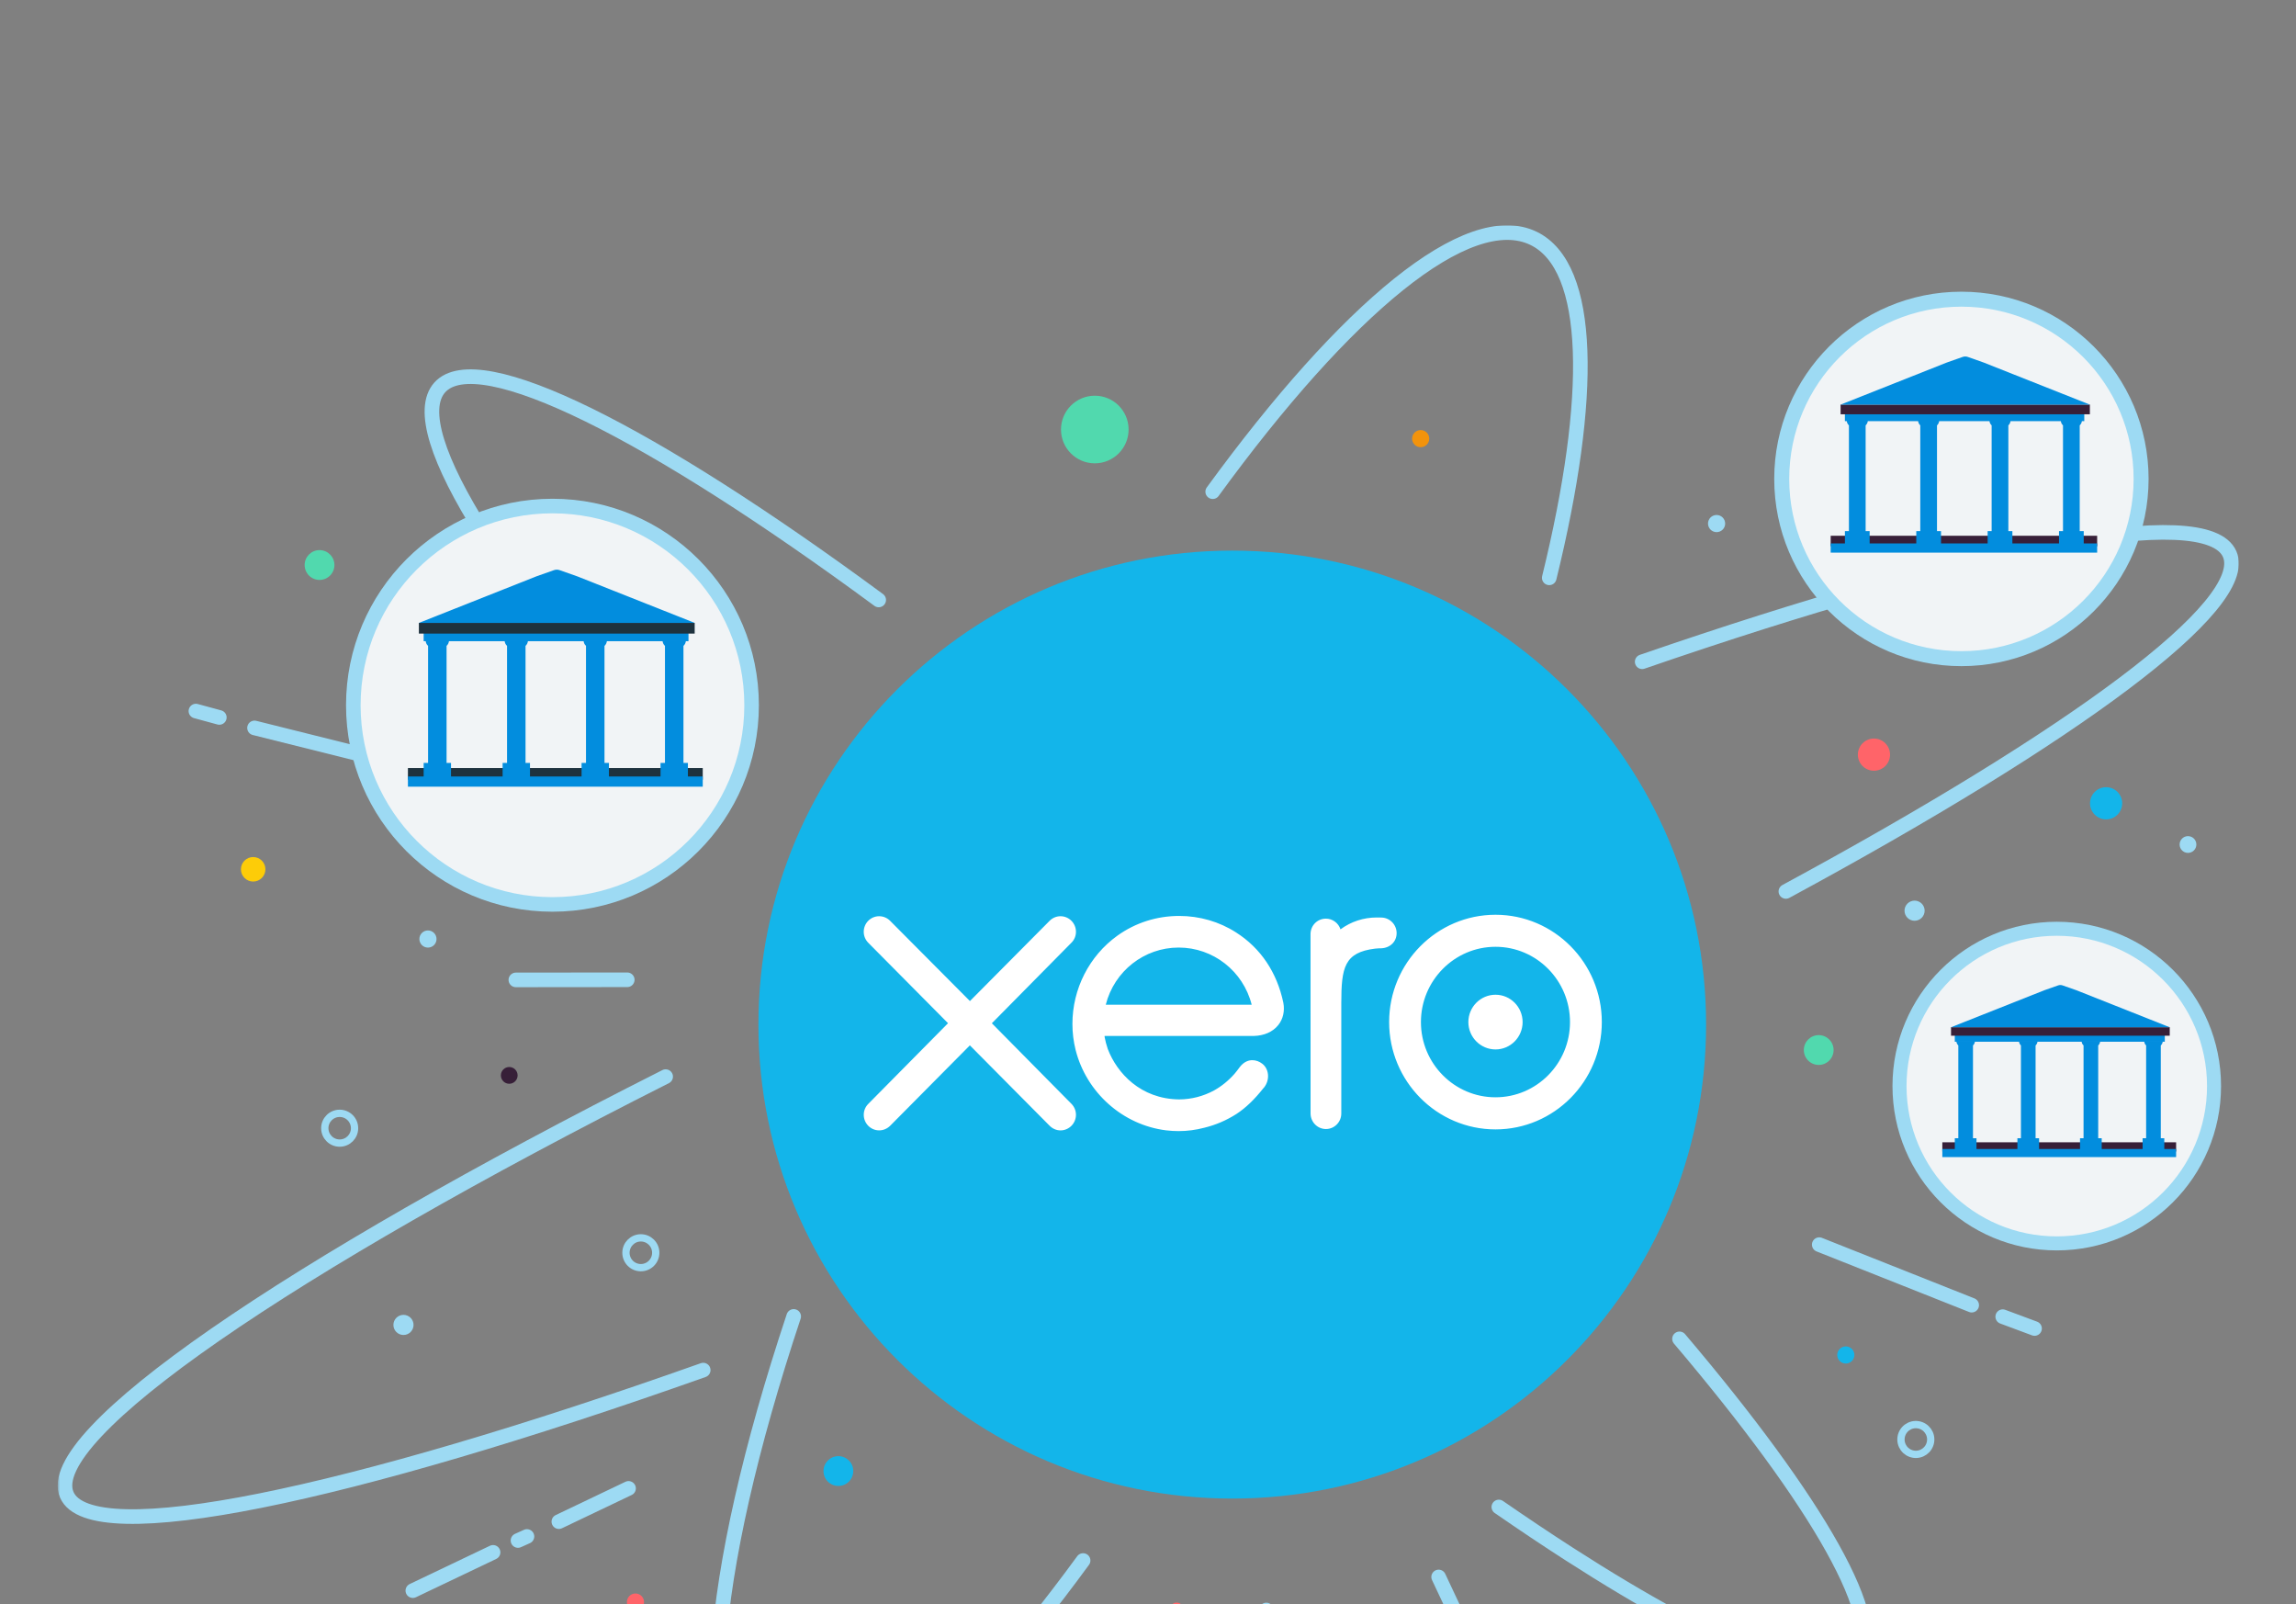 <svg width="1134" height="792" viewBox="0 0 1134 792" fill="none" xmlns="http://www.w3.org/2000/svg">
<rect x="0" y="0" width="1134" height="792" fill="#808080" stroke="none"/>
<g clip-path="url(#clip0_316_38859)">
<mask id="mask0_316_38859" style="mask-type:luminance" maskUnits="userSpaceOnUse" x="28" y="111" width="1078" height="844">
<path d="M1106 111H28.237V954.367H1106V111Z" fill="white"/>
</mask>
<g mask="url(#mask0_316_38859)">
<mask id="mask1_316_38859" style="mask-type:luminance" maskUnits="userSpaceOnUse" x="28" y="111" width="1078" height="844">
<path d="M1106 111H28.237V954.367H1106V111Z" fill="white"/>
</mask>
<g mask="url(#mask1_316_38859)">
<mask id="mask2_316_38859" style="mask-type:luminance" maskUnits="userSpaceOnUse" x="28" y="111" width="1078" height="844">
<path d="M1106 111H28.237V954.368H1106V111Z" fill="white"/>
</mask>
<g mask="url(#mask2_316_38859)">
<path fill-rule="evenodd" clip-rule="evenodd" d="M608.61 271.866C479.342 271.866 374.587 376.652 374.587 505.899C374.587 635.145 479.352 739.932 608.61 739.932C737.867 739.932 842.642 635.135 842.642 505.899C842.642 376.663 737.835 271.866 608.61 271.866Z" fill="#13B5EA"/>
<path fill-rule="evenodd" clip-rule="evenodd" d="M631.299 506.188C633.71 503.19 634.617 499.265 633.849 495.126C630.712 480.138 622.648 468.137 610.519 460.414C602.198 455.069 592.48 452.253 582.421 452.253C571.327 452.253 560.755 455.624 551.869 462.003C537.97 471.977 529.671 488.267 529.671 505.59C529.671 509.943 530.204 514.252 531.249 518.423C536.594 539.513 554.558 555.471 575.957 558.117C578.026 558.362 580.095 558.49 582.112 558.49C586.4 558.49 590.571 557.935 594.859 556.815C600.428 555.461 605.74 553.188 610.647 550.052C615.277 547.023 619.544 542.937 624.035 537.251L624.333 536.942C625.827 535.064 626.52 532.643 626.232 530.307C625.976 528.216 624.984 526.413 623.448 525.229C621.986 524.088 620.248 523.469 618.541 523.469C616.834 523.469 614.445 524.077 612.247 526.968L612.076 527.203C611.351 528.184 610.594 529.197 609.73 530.2C606.764 533.56 603.361 536.334 599.606 538.425C594.24 541.316 588.437 542.798 582.378 542.841C563.348 542.628 551.699 529.848 547.144 517.975C546.429 515.842 545.917 513.89 545.586 512.076C545.586 511.895 545.565 511.703 545.554 511.511H619.224C624.344 511.383 628.622 509.505 631.288 506.188M546.141 496.086C550.344 479.466 565.15 467.86 582.154 467.86C599.158 467.86 613.986 479.434 618.21 496.086H546.141ZM752.022 504.662C752.022 512.108 746.017 518.167 738.635 518.167C731.253 518.167 725.226 512.108 725.226 504.662C725.226 497.216 731.242 491.157 738.635 491.157C746.027 491.157 752.022 497.216 752.022 504.662ZM682.076 468.233C681.735 468.233 680.38 468.233 679.132 468.393C663.974 470.281 662.469 477.663 662.469 495.318V549.807C662.469 554.031 659.066 557.466 654.885 557.466C650.703 557.466 647.322 554.031 647.29 549.807L647.268 461.214C647.3 456.936 650.639 453.587 654.874 453.587C658.16 453.587 661.072 455.763 662.075 458.867C667.28 455.037 673.457 453.011 679.996 453.011L682.151 453.043C686.364 453.043 689.799 456.488 689.799 460.734C689.799 464.979 686.556 468.073 682.097 468.233M529.191 545.028C530.631 546.489 531.42 548.409 531.42 550.436C531.42 554.682 527.985 558.138 523.782 558.138C521.734 558.138 519.782 557.274 518.278 555.717L479.022 516.151L439.595 555.909C438.123 557.338 436.213 558.128 434.218 558.128C430.026 558.128 426.612 554.682 426.612 550.447C426.612 548.356 427.445 546.393 428.959 544.932L468.237 505.217L428.895 465.556C427.413 464.073 426.602 462.121 426.602 460.072C426.602 455.837 430.015 452.392 434.208 452.392C436.234 452.392 438.144 453.181 439.584 454.611L479.054 494.283L518.374 454.685C519.824 453.213 521.745 452.392 523.782 452.392C527.996 452.392 531.42 455.837 531.42 460.072C531.42 462.121 530.631 464.041 529.191 465.46L489.881 505.249L529.201 545.039L529.191 545.028ZM738.635 451.667C709.662 451.667 686.098 475.444 686.098 504.662C686.098 533.88 709.662 557.647 738.635 557.647C767.608 557.647 791.14 533.88 791.14 504.662C791.14 475.444 767.586 451.667 738.635 451.667ZM738.635 541.796C718.324 541.796 701.8 525.133 701.8 504.662C701.8 484.192 718.324 467.486 738.635 467.486C758.946 467.486 775.427 484.16 775.427 504.662C775.427 525.165 758.924 541.796 738.635 541.796Z" fill="white"/>
<path d="M347.321 676.493C171.639 738.737 44.921 765.523 32.995 738.086C20.215 708.687 142.837 625.364 328.771 531.586" stroke="#9DDAF3" stroke-width="7.21" stroke-miterlimit="10" stroke-linecap="round"/>
<path d="M811.078 326.749C974.119 270.575 1089.86 247.437 1101.24 273.604C1112.18 298.747 1024.07 363.328 882.048 440.155" stroke="#9DDAF3" stroke-width="7.21" stroke-miterlimit="10" stroke-linecap="round"/>
<path d="M534.951 770.516C469.4 860.165 409.523 910.153 377.265 894.354C340.729 876.465 349.124 778.869 392.007 649.985" stroke="#9DDAF3" stroke-width="7.21" stroke-miterlimit="10" stroke-linecap="round"/>
<path d="M598.956 242.776C664.859 152.37 725.119 101.87 757.516 117.733C786.35 131.856 787.193 195.658 765.175 285.307" stroke="#9DDAF3" stroke-width="7.21" stroke-miterlimit="10" stroke-linecap="round"/>
<path d="M345.657 396.921C251.005 293.713 198.095 212.556 217.2 191.295C236.242 170.121 321.965 213.697 433.994 296.231" stroke="#9DDAF3" stroke-width="7.21" stroke-miterlimit="10" stroke-linecap="round"/>
<path d="M829.511 661.067C897.921 741.713 933.187 802.432 917.037 820.396C902.519 836.547 849.203 815.03 775.011 767.294C763.885 760.136 752.289 752.381 740.278 744.081" stroke="#9DDAF3" stroke-width="7.21" stroke-miterlimit="10" stroke-linecap="round"/>
<path d="M557.417 212.075C557.417 221.292 549.939 228.77 540.722 228.77C531.505 228.77 524.028 221.292 524.028 212.075C524.028 202.859 531.505 195.381 540.722 195.381C549.939 195.381 557.417 202.848 557.417 212.075Z" fill="#51D9AE"/>
<path d="M905.623 518.455C905.623 522.519 902.327 525.816 898.262 525.816C894.198 525.816 890.913 522.519 890.913 518.455C890.913 514.391 894.209 511.094 898.262 511.094C902.316 511.094 905.623 514.391 905.623 518.455Z" fill="#51D9AE"/>
<path d="M421.439 726.342C421.439 730.406 418.143 733.702 414.078 733.702C410.014 733.702 406.729 730.406 406.729 726.342C406.729 722.277 410.025 718.981 414.078 718.981C418.132 718.981 421.439 722.277 421.439 726.342Z" fill="#13B5EA"/>
<path d="M323.875 618.558C323.875 622.622 320.578 625.918 316.514 625.918C312.45 625.918 309.164 622.622 309.164 618.558C309.164 614.493 312.461 611.197 316.514 611.197C320.568 611.197 323.875 614.493 323.875 618.558Z" stroke="#9DDAF3" stroke-width="3.6" stroke-miterlimit="10"/>
<path d="M165.175 278.982C165.175 283.046 161.879 286.342 157.815 286.342C153.75 286.342 150.465 283.046 150.465 278.982C150.465 274.918 153.761 271.621 157.815 271.621C161.868 271.621 165.175 274.918 165.175 278.982Z" fill="#51D9AE"/>
<path d="M318.093 791.029C318.093 793.376 316.194 795.264 313.858 795.264C311.522 795.264 309.623 793.365 309.623 791.029C309.623 788.693 311.522 786.794 313.858 786.794C316.194 786.794 318.093 788.693 318.093 791.029Z" fill="#FF6469"/>
<path d="M705.907 216.577C705.907 218.924 704.008 220.812 701.672 220.812C699.336 220.812 697.437 218.913 697.437 216.577C697.437 214.241 699.336 212.342 701.672 212.342C704.008 212.342 705.907 214.241 705.907 216.577Z" fill="#F2930C"/>
<path d="M915.885 669.026C915.885 671.373 913.986 673.261 911.65 673.261C909.314 673.261 907.415 671.362 907.415 669.026C907.415 666.69 909.314 664.791 911.65 664.791C913.986 664.791 915.885 666.69 915.885 669.026Z" fill="#13B5EA"/>
<path d="M852.062 258.511C852.062 260.857 850.163 262.746 847.827 262.746C845.491 262.746 843.592 260.847 843.592 258.511C843.592 256.174 845.491 254.276 847.827 254.276C850.163 254.276 852.062 256.174 852.062 258.511Z" fill="#9DDAF3"/>
<path d="M215.6 463.646C215.6 465.992 213.701 467.881 211.365 467.881C209.029 467.881 207.13 465.982 207.13 463.646C207.13 461.309 209.029 459.411 211.365 459.411C213.701 459.411 215.6 461.309 215.6 463.646Z" fill="#9DDAF3"/>
<path d="M1048.16 396.633C1048.16 401.028 1044.6 404.58 1040.21 404.58C1035.83 404.58 1032.27 401.017 1032.27 396.633C1032.27 392.248 1035.83 388.685 1040.21 388.685C1044.6 388.685 1048.16 392.248 1048.16 396.633Z" fill="#13B5EA"/>
<path d="M950.586 449.66C950.586 452.402 948.357 454.632 945.615 454.632C942.874 454.632 940.644 452.402 940.644 449.66C940.644 446.919 942.874 444.689 945.615 444.689C948.357 444.689 950.586 446.919 950.586 449.66Z" fill="#9DDAF3"/>
<path d="M204.25 654.187C204.25 656.929 202.02 659.158 199.279 659.158C196.537 659.158 194.308 656.929 194.308 654.187C194.308 651.446 196.537 649.216 199.279 649.216C202.02 649.216 204.25 651.446 204.25 654.187Z" fill="#9DDAF3"/>
<path d="M255.656 530.978C255.656 533.261 253.8 535.117 251.517 535.117C249.234 535.117 247.378 533.261 247.378 530.978C247.378 528.695 249.234 526.839 251.517 526.839C253.8 526.839 255.656 528.695 255.656 530.978Z" fill="#371F38"/>
<path d="M1084.79 416.985C1084.79 419.268 1082.94 421.124 1080.65 421.124C1078.37 421.124 1076.52 419.268 1076.52 416.985C1076.52 414.703 1078.37 412.846 1080.65 412.846C1082.94 412.846 1084.79 414.703 1084.79 416.985Z" fill="#9DDAF3"/>
<path d="M953.496 711.927C954.146 707.92 951.425 704.145 947.418 703.495C943.412 702.844 939.636 705.565 938.986 709.572C938.335 713.579 941.056 717.354 945.063 718.005C949.07 718.655 952.845 715.934 953.496 711.927Z" stroke="#9DDAF3" stroke-width="3.6" stroke-miterlimit="10"/>
<path d="M167.767 564.41C171.826 564.41 175.117 561.12 175.117 557.061C175.117 553.001 171.826 549.711 167.767 549.711C163.708 549.711 160.417 553.001 160.417 557.061C160.417 561.12 163.708 564.41 167.767 564.41Z" stroke="#9DDAF3" stroke-width="3.6" stroke-miterlimit="10"/>
<path d="M933.497 372.609C933.497 377.004 929.934 380.557 925.55 380.557C921.165 380.557 917.603 376.994 917.603 372.609C917.603 368.225 921.165 364.662 925.55 364.662C929.934 364.662 933.497 368.225 933.497 372.609Z" fill="#FF6469"/>
<path d="M131.093 429.222C131.093 432.561 128.383 435.27 125.044 435.27C121.705 435.27 118.996 432.561 118.996 429.222C118.996 425.883 121.705 423.173 125.044 423.173C128.383 423.173 131.093 425.883 131.093 429.222Z" fill="#FDCC08"/>
<path d="M584.48 794.592C584.48 796.416 582.997 797.899 581.173 797.899C579.349 797.899 577.855 796.416 577.855 794.592C577.855 792.768 579.338 791.285 581.173 791.285C583.008 791.285 584.48 792.768 584.48 794.592Z" fill="#FF6469"/>
<g opacity="0.5">
<mask id="mask3_316_38859" style="mask-type:luminance" maskUnits="userSpaceOnUse" x="980" y="542" width="60" height="5">
<path d="M1039.49 542.657H980.615V546.55H1039.49V542.657Z" fill="white"/>
</mask>
<g mask="url(#mask3_316_38859)">
<path d="M982.546 544.631L1037.57 544.578" stroke="#9DDAF3" stroke-width="3.6" stroke-miterlimit="10" stroke-linecap="round"/>
</g>
</g>
<path d="M625.443 794.954L625.496 849.988" stroke="#9DDAF3" stroke-width="7.21" stroke-miterlimit="10" stroke-linecap="round"/>
<path d="M254.782 483.828L309.804 483.775" stroke="#9DDAF3" stroke-width="7.21" stroke-miterlimit="10" stroke-linecap="round"/>
<path d="M898.529 614.546L973.83 644.437" stroke="#9DDAF3" stroke-width="7.21" stroke-miterlimit="10" stroke-linecap="round"/>
<path d="M989.149 650.111L1004.87 655.957" stroke="#9DDAF3" stroke-width="7.21" stroke-miterlimit="10" stroke-linecap="round"/>
<path d="M710.548 778.633L745.003 851.961" stroke="#9DDAF3" stroke-width="7.21" stroke-miterlimit="10" stroke-linecap="round"/>
<path d="M220.081 382.978L125.706 359.413" stroke="#9DDAF3" stroke-width="7.21" stroke-miterlimit="10" stroke-linecap="round"/>
<path d="M108.328 354.24L96.754 351.094" stroke="#9DDAF3" stroke-width="7.21" stroke-miterlimit="10" stroke-linecap="round"/>
<path d="M310.444 734.897L276.021 751.325" stroke="#9DDAF3" stroke-width="7.21" stroke-miterlimit="10" stroke-linecap="round"/>
<path d="M260.265 758.642L255.838 760.637" stroke="#9DDAF3" stroke-width="7.21" stroke-miterlimit="10" stroke-linecap="round"/>
<path d="M243.527 766.484L203.898 785.387" stroke="#9DDAF3" stroke-width="7.21" stroke-miterlimit="10" stroke-linecap="round"/>
<path d="M1096.98 536.259C1096.98 581.072 1060.65 617.395 1015.84 617.395C971.025 617.395 934.702 581.072 934.702 536.259C934.702 491.445 971.025 455.122 1015.84 455.122C1060.65 455.122 1096.98 491.445 1096.98 536.259Z" fill="#9DDAF3"/>
<path d="M1090.06 536.258C1090.06 577.253 1056.83 610.472 1015.85 610.472C974.865 610.472 941.636 577.243 941.636 536.258C941.636 495.274 974.865 462.045 1015.85 462.045C1056.83 462.045 1090.06 495.274 1090.06 536.258Z" fill="#F1F4F6"/>
<path d="M1074.79 564.015H959.323V568.581H1074.79V564.015Z" fill="#371F38"/>
<path d="M974.46 561.999V516.193C975.047 515.649 975.42 514.881 975.42 514.028H966.267C966.267 514.881 966.63 515.649 967.217 516.193V561.999H965.478V567.898H976.188V561.999H974.449H974.46Z" fill="#028DDE"/>
<path d="M1005.38 561.999V516.193C1005.97 515.649 1006.34 514.881 1006.34 514.028H997.192C997.192 514.881 997.555 515.649 998.142 516.193V561.999H996.403V567.898H1007.11V561.999H1005.37H1005.38Z" fill="#028DDE"/>
<path d="M1036.31 561.999V516.193C1036.9 515.649 1037.27 514.881 1037.27 514.028H1028.12C1028.12 514.881 1028.48 515.649 1029.07 516.193V561.999H1027.33V567.898H1038.04V561.999H1036.3H1036.31Z" fill="#028DDE"/>
<path d="M1067.22 561.999V516.193C1067.81 515.649 1068.18 514.881 1068.18 514.028H1059.03C1059.03 514.881 1059.39 515.649 1059.98 516.193V561.999H1058.24V567.898H1068.95V561.999H1067.21H1067.22Z" fill="#028DDE"/>
<path d="M1069.2 510.4H965.478V514.358H1069.2V510.4Z" fill="#028DDE"/>
<path d="M1071.64 507.189H963.622V511.392H1071.64V507.189Z" fill="#371F38"/>
<path d="M1025.53 488.937L1018.72 486.548C1018 486.292 1017.23 486.292 1016.52 486.548L1009.72 488.937L963.611 507.211H1071.63L1025.53 488.937Z" fill="#028DDE"/>
<path d="M1074.79 567.333H959.323V571.322H1074.79V567.333Z" fill="#028DDE"/>
<path d="M1061.19 236.471C1061.19 287.526 1019.8 328.915 968.742 328.915C917.688 328.915 876.298 287.526 876.298 236.471C876.298 185.417 917.688 144.027 968.742 144.027C1019.8 144.027 1061.19 185.417 1061.19 236.471Z" fill="#9DDAF3"/>
<path d="M1053.8 236.472C1053.8 283.451 1015.72 321.523 968.753 321.523C921.784 321.523 883.701 283.441 883.701 236.472C883.701 189.503 921.784 151.42 968.753 151.42C1015.72 151.42 1053.8 189.503 1053.8 236.472Z" fill="#F1F4F6"/>
<path d="M1035.79 264.538H904.183V269.744H1035.79V264.538Z" fill="#371F38"/>
<path d="M921.442 262.245V210.028C922.114 209.409 922.531 208.534 922.531 207.553H912.098C912.098 208.534 912.514 209.409 913.186 210.028V262.245H911.212V268.965H923.427V262.245H921.453H921.442Z" fill="#028DDE"/>
<path d="M956.688 262.245V210.028C957.36 209.409 957.776 208.534 957.776 207.553H947.343C947.343 208.534 947.759 209.409 948.431 210.028V262.245H946.458V268.965H958.672V262.245H956.698H956.688Z" fill="#028DDE"/>
<path d="M991.933 262.245V210.028C992.605 209.409 993.021 208.534 993.021 207.553H982.589C982.589 208.534 983.005 209.409 983.677 210.028V262.245H981.703V268.965H993.917V262.245H991.944H991.933Z" fill="#028DDE"/>
<path d="M1027.18 262.245V210.028C1027.85 209.409 1028.27 208.534 1028.27 207.553H1017.83C1017.83 208.534 1018.25 209.409 1018.92 210.028V262.245H1016.95V268.965H1029.16V262.245H1027.19H1027.18Z" fill="#028DDE"/>
<path d="M1029.43 203.435H911.202V207.947H1029.43V203.435Z" fill="#028DDE"/>
<path d="M1032.19 199.765H909.079V204.555H1032.19V199.765Z" fill="#371F38"/>
<path d="M979.644 178.964L971.889 176.233C971.078 175.945 970.193 175.945 969.382 176.233L961.627 178.964L909.079 199.787H1032.19L979.644 178.964Z" fill="#028DDE"/>
<path d="M1035.79 268.324H904.183V272.869H1035.79V268.324Z" fill="#028DDE"/>
<path d="M374.812 348.212C374.812 404.525 329.166 450.161 272.863 450.161C216.56 450.161 170.904 404.515 170.904 348.212C170.904 291.909 216.549 246.263 272.863 246.263C329.176 246.263 374.812 291.909 374.812 348.212Z" fill="#9DDAF3"/>
<path d="M367.622 348.213C367.622 400.548 325.197 442.972 272.863 442.972C220.528 442.972 178.104 400.548 178.104 348.213C178.104 295.879 220.528 253.454 272.863 253.454C325.197 253.454 367.622 295.879 367.622 348.213Z" fill="#F1F4F6"/>
<path d="M347.087 379.224H201.476V384.984H347.087V379.224Z" fill="#1E323E"/>
<path d="M220.56 376.684V318.909C221.296 318.227 221.766 317.256 221.766 316.178H210.224C210.224 317.256 210.693 318.227 211.429 318.909V376.684H209.242V384.13H222.758V376.684H220.571H220.56Z" fill="#028DDE"/>
<path d="M259.56 376.684V318.909C260.296 318.227 260.766 317.256 260.766 316.178H249.224C249.224 317.256 249.693 318.227 250.429 318.909V376.684H248.242V384.13H261.758V376.684H259.571H259.56Z" fill="#028DDE"/>
<path d="M298.561 376.684V318.909C299.297 318.227 299.766 317.256 299.766 316.178H288.224C288.224 317.256 288.693 318.227 289.429 318.909V376.684H287.243V384.13H300.758V376.684H298.571H298.561Z" fill="#028DDE"/>
<path d="M337.561 376.684V318.909C338.297 318.227 338.766 317.256 338.766 316.178H327.224C327.224 317.256 327.693 318.227 328.429 318.909V376.684H326.242V384.13H339.758V376.684H337.571H337.561Z" fill="#028DDE"/>
<path d="M340.046 311.602H209.242V316.594H340.046V311.602Z" fill="#028DDE"/>
<path d="M343.108 307.549H206.885V312.84H343.108V307.549Z" fill="#1E323E"/>
<path d="M284.971 284.529L276.394 281.51C275.498 281.19 274.516 281.19 273.62 281.51L265.044 284.529L206.906 307.57H343.129L284.992 284.529H284.971Z" fill="#028DDE"/>
<path d="M347.087 383.395H201.476V388.43H347.087V383.395Z" fill="#028DDE"/>
</g>
</g>
</g>
</g>
<defs>
<clipPath id="clip0_316_38859">
<rect width="1134" height="792" fill="white"/>
</clipPath>
</defs>
</svg>
